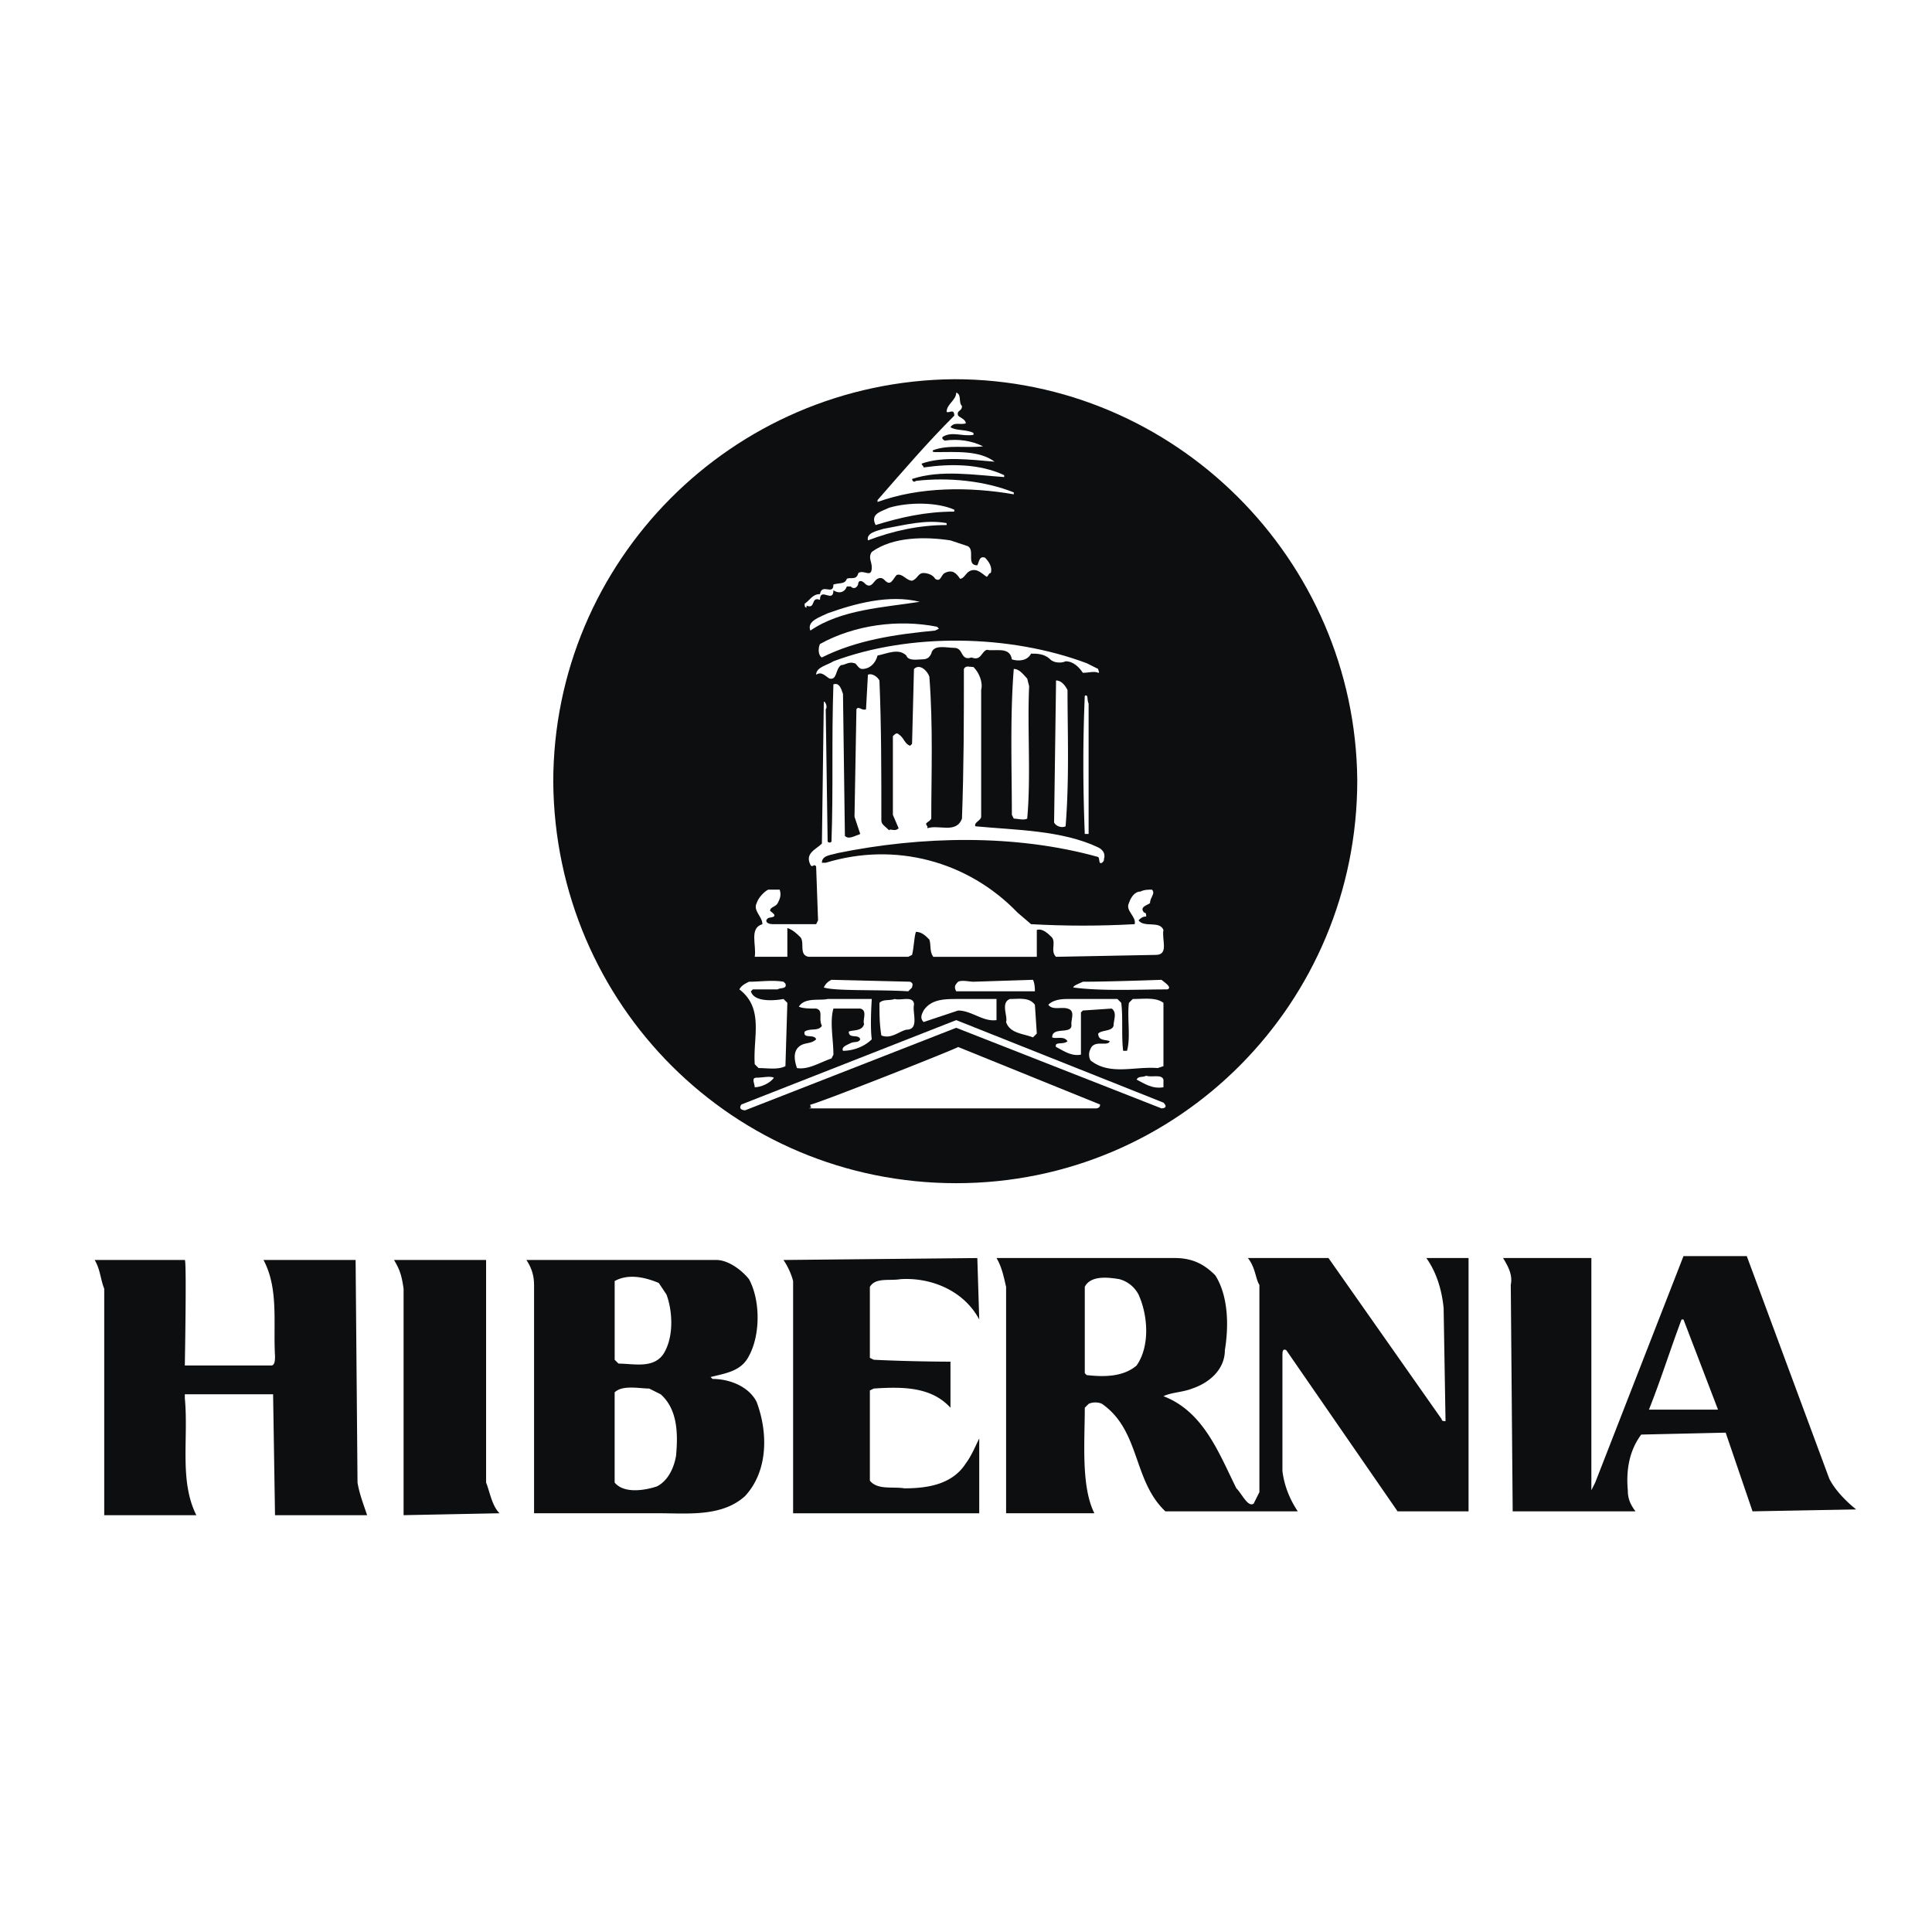 <svg xmlns="http://www.w3.org/2000/svg" width="2500" height="2500" viewBox="0 0 192.756 192.756"><g fill-rule="evenodd" clip-rule="evenodd"><path fill="#fff" d="M0 0h192.756v192.756H0V0z"/><path d="M95.593 54.489c-.191.574-1.148.191-1.34.766.191.383.766 0 .957.191-.383.383-1.34.574-1.34 1.34 0 .191-.191 0-.383 0-.191-.574 0-1.531 0-2.297.766-.191 1.341-.191 2.106 0zM92.338 54.489c0 .766-1.148.383-1.34.957.191.383.957 0 .957.383-.766 0-1.148.574-1.34 1.148-.766-.383-.383-1.34-.383-2.106.575-.19 1.341-.382 2.106-.382zM89.084 55.255c0 .574-1.149.383-.766.957.191.191.574-.192.766 0-.192.383-.766.383-1.149.957h-.191v-1.531c.383-.192.957-.575 1.34-.383zM95.402 92.204h-1.915c-.191-.383 0-.766 0-1.149.766.192 2.489-.574 1.915 1.149zM100.762 91.247l-.191.957c-.574 0-1.531.192-1.914-.191v-.958c.765 0 1.339 0 2.105.192zM90.616 91.821c.191.383-.383.383-.574.383-.575 0-1.34.192-1.34-.574 0-.383.574-.191.766-.383.382.191 1.531-.192 1.148.574zM86.021 91.821c-.191.383-.574.191-.766.191s-.191 0-.191-.191c.191-.191.766-.383.957 0z" fill="#0c0e0f"/><path d="M55.198 78.037c0-22.017 17.805-40.012 40.013-40.204 22.016 0 40.012 17.996 40.204 40.012 0 22.207-17.805 40.203-40.012 40.203-22.209.001-40.013-17.804-40.205-40.011z" fill="#0c0e0f"/><path d="M95.976 40.513c0 .575-.574.383-.383.958.191.192.766.383.766.766-.574.191-1.148-.192-1.531.383.574.383 1.531.191 2.297.574v.191c-1.149.191-2.106-.383-3.063.191-.192.191.191.383.191.383 1.34-.191 2.68 0 3.829.574-1.723.192-3.446-.191-4.978.383-.191.191.191.191.191.191 2.106 0 4.403-.191 5.935.957-2.297-.191-5.168-.574-7.275.192 0 .191.192.191.192.383 2.68-.383 5.552-.383 8.04.766v.191c-2.871-.191-6.317-.766-9.189.191 0 .191.191.383.383.191 3.255-.383 6.892 0 9.763 1.149v.191c-4.403-.766-9.38-.766-13.592.765v-.191c2.68-3.063 4.977-5.744 7.658-8.424 0-.766-.574-.191-.766-.383 0-.766.957-1.149.957-1.915.575.195.192.961.575 1.343zM95.21 50.852v.191c-2.872 0-5.36.574-7.85 1.34-.574-1.148.574-1.34 1.34-1.723 1.916-.575 4.787-.575 6.51.192zM94.445 52.383c-2.681 0-5.36.574-7.85 1.531-.191-.766.958-.957 1.532-1.148 2.106-.383 4.211-.957 6.318-.574v.191zM96.55 54.489c.766.383-.191 1.915.958 1.915.191-.383.191-.958.766-.766.383.382.766.957.574 1.531-.191 0-.191.191-.383.383-.383-.191-.957-.957-1.723-.574-.383.191-.574.766-.957.766-.383-.574-.766-.957-1.531-.574-.383.191-.383.957-.958.574-.191-.383-.766-.574-1.148-.574-.575 0-.575.574-1.149.766-.574 0-.957-.766-1.532-.574-.382.383-.574 1.148-1.148.574-.191-.191-.383-.383-.766-.191-.383.191-.575.958-1.149.574-.191-.191-.574-.574-.766-.191 0 .383-.383.766-.766.383h-.383c-.191.574-.766.766-1.34.383 0 1.34-1.34-.383-1.34.957-.957-.383-.383.958-1.34.575v.191c-.191 0-.191-.191-.191-.382.574-.383.766-.958 1.531-.958.191-1.149 1.34.191 1.34-.958.574-.191 1.148 0 1.34-.574.383-.191.958.191 1.149-.574.574-.383 1.34.574 1.34-.574 0-.575-.383-.957 0-1.532 2.106-1.532 5.36-1.532 7.85-1.149l1.722.573zM91.764 60.041c-3.637.574-7.849.766-10.912 2.872-.383-.957.957-1.34 1.723-1.723 2.68-.957 6.126-1.915 9.189-1.149zM93.679 62.721l-.383.191c-4.021.384-7.849.958-11.296 2.681-.383-.191-.383-.958-.191-1.34 3.446-1.915 7.85-2.489 11.678-1.723l.192.191zM109.568 66.742c0 .191.191.383 0 .383-.383-.191-.957 0-1.531 0-.383-.574-.957-1.148-1.723-1.148-.383.191-1.148.191-1.531-.191-.574-.574-1.34-.574-1.914-.574-.385.766-1.342.766-1.916.574-.191-1.34-1.723-.766-2.488-.957-.574.191-.574 1.148-1.532.766-1.148.383-.766-.958-1.723-.958-.766 0-2.106-.383-2.297.575-.191.383-.383.574-.958.574-.383 0-1.34.191-1.531-.383-.766-.766-1.915-.191-2.872 0-.192.766-.766 1.34-1.532 1.34-.383 0-.574-.574-.766-.574-.574-.191-.958.191-1.34.191-.575.383-.383 1.532-1.149 1.34-.383-.192-.766-.766-1.34-.383 0-.766 1.148-.957 1.723-1.34 7.658-2.872 17.612-2.68 25.271.191l1.149.574z" fill="#fff"/><path d="M92.722 67.507c.383 4.978.191 9.764.191 14.167-.191.383-.766.383-.383.766v.191c1.149-.383 2.872.574 3.446-.958.191-5.36.191-9.572.191-14.933.191-.383.574-.191.958-.191.574.574.957 1.531.766 2.297v12.635c0 .383-.766.575-.574.958 4.02.383 8.615.383 12.252 2.106.383.191.766.574.574 1.148 0 .191 0 .191-.191.383-.383.192-.191-.383-.383-.574-8.232-2.297-17.613-2.105-26.036-.383-.575.193-1.533.193-1.533.959h.383c6.892-2.105 14.167-.191 19.144 4.978l1.342 1.149c3.445.192 6.891.192 10.338 0 .191-.766-.957-1.34-.574-2.106.191-.574.574-1.148 1.148-1.148.383-.191.766-.191 1.148-.191.383.383-.191.766-.191 1.34-.191.191-1.148.383-.574.957.191 0 .191.192.191.383-.383 0-.574.191-.766.383.574.766 2.105 0 2.488.958-.191.957.574 2.489-.766 2.489l-9.955.191c-.574-.574 0-1.34-.383-1.914-.383-.383-.957-.958-1.531-.766v2.68H93.104c-.383-.574-.191-1.148-.383-1.723-.383-.383-.766-.766-1.34-.766-.191.574-.191 1.531-.383 2.297l-.383.191H80.66c-.958-.191-.383-1.34-.766-1.914-.383-.383-.766-.766-1.34-.958v2.872H75.3c.192-1.148-.574-2.872.766-3.254 0-.766-.958-1.34-.574-2.106.191-.574.766-1.148 1.148-1.34h1.148c.191.574 0 .957-.191 1.34s-.766.383-.766.766c.191.191.574.383.383.574-.383.191-.574 0-.766.383 0 .383.574.383.766.383h4.212l.191-.383-.191-5.36c-.191-.383-.383.191-.574-.191-.574-1.149.574-1.532 1.148-2.106l.191-14.167c.191 0 .383.574.191.766l.191 13.21s.191.191.383 0c.192-5.361 0-9.956.192-15.699.574-.192.766.383.957.958l.191 14.167c.383.383.958 0 1.532-.192l-.574-1.723.191-10.721c.191-.383.574.191.957 0l.191-3.446c.383-.191.958.191 1.149.575.191 4.594.191 8.998.191 13.976 0 .383.383.574.766.957.191-.191.574.191.958-.191l-.574-1.34v-7.85c.191-.191.382-.383.574-.191.574.383.574.958 1.148 1.149l.191-.191.191-7.467c.577-.579 1.343.187 1.535.761z" fill="#fff"/><path d="M102.484 67.699l.193.766c-.193 4.211.191 8.998-.193 13.209-.381.192-.957 0-1.34 0l-.191-.382c0-4.595-.191-9.764.191-14.55.575 0 .96.574 1.34.957zM106.506 68.848c0 4.212.191 8.806-.191 13.593-.383.191-.957 0-1.148-.383l.191-13.784v-.383c.574 0 .956.574 1.148.957zM108.611 70.188v13.018h-.383c-.191-4.977-.191-9.189 0-13.784.383-.191.192.383.383.766zM90.807 97.947c.383.191.191.383.191.574l-.383.383c-2.872-.191-7.275 0-8.424-.383.191-.383.383-.574.766-.766l7.85.192zM103.061 97.756c.191.383.191.957.191 1.148h-7.85c-.191-.383-.191-.574.191-.957.383-.191 1.148 0 1.532 0l5.936-.191zM115.887 97.756c.191.191 1.148.766.574.957-2.871 0-6.51.191-9.381-.191 0-.191.574-.383.957-.574 2.68-.001 7.85-.192 7.85-.192zM78.363 98.139c.192.574-.574.383-.766.574h-2.489l-.191.191c.383 1.34 3.254.766 3.254.766l.383.383-.192 6.318c-.766.383-1.723.191-2.68.191l-.382-.382c-.191-2.68.958-5.553-1.532-7.467.191-.383.575-.574.958-.766 1.148 0 2.297-.191 3.446 0l.191.192zM86.978 99.67s-.191 2.682 0 4.021c-.766.766-1.914 1.148-2.872 1.148-.191-.383.383-.574.766-.766.383-.191.766 0 .958-.383-.191-.574-1.148 0-1.148-.766.383-.191 1.34 0 1.531-.766-.191-.383.383-1.34-.383-1.533h-2.68c-.383 1.342 0 3.064 0 4.596l-.192.383c-1.148.383-2.297 1.148-3.446.957-.191-.574-.383-1.34 0-1.914.575-.766 1.34-.383 1.915-.957-.191-.574-1.34 0-1.148-.766.574-.383 1.34 0 1.723-.574-.383-.766.191-1.531-.574-1.725-.574 0-1.34 0-1.723-.189.575-.959 2.106-.576 2.872-.768h4.401v.002zM91.19 100.244c-.191.768.574 2.49-.766 2.49-.766.191-1.532.957-2.489.574-.191-1.148-.191-2.105-.191-3.256.383-.383.957-.191 1.531-.383.575.192 1.915-.382 1.915.575zM99.422 99.67v2.107c-1.34.191-2.489-.957-3.829-.957l-3.446 1.148c-.383-.383-.192-.766 0-1.148.766-1.15 2.106-1.15 3.446-1.15h3.829zM103.252 100.244l.191 2.873-.383.383c-.957-.383-2.299-.383-2.682-1.531.191-.574-.574-1.916.383-2.299.958 0 1.917-.191 2.491.574zM111.867 100.053c.191 1.533 0 3.256.191 4.787h.383c.383-1.34 0-3.254.191-4.787l.383-.383c1.148 0 2.297-.191 3.062.383v6.318l-.574.191c-2.297-.191-4.787.766-6.701-.766a1.222 1.222 0 0 1 0-1.148c.383-.957 1.723-.191 1.914-.766-.383-.191-1.148 0-1.148-.766.383-.383 1.34-.191 1.531-.766 0-.574.383-1.34-.191-1.725l-2.871.193-.191.191v4.211c-.957.191-1.723-.383-2.488-.766-.191-.574.766-.191 1.148-.574-.383-.574-1.148-.191-1.531-.383 0-1.148 2.105-.191 1.914-1.34 0-.574.383-1.34-.383-1.533-.574-.189-1.531.193-1.914-.383.574-.574 1.531-.574 2.105-.574h4.785l.385.386z" fill="#fff"/><path d="M116.078 110.01c.574.574-.191.574-.191.574l-20.485-8.041-21.059 8.232s-.766 0-.383-.576l21.442-8.422 20.676 8.233z" fill="#fff"/><path d="M109.76 110.199c0 .385-.383.385-.383.385H81.235c-1.148 0 0 0-.383-.191v-.193c0 .193 14.55-5.551 14.741-5.742l14.167 5.741zM116.078 107.711v.766c-1.148.191-1.914-.383-2.68-.766.191-.383.574-.191.957-.383.575.192 1.532-.191 1.723.383zM77.214 107.52c-.383.574-1.34.957-1.915.957 0-.383-.383-.957.192-.957s1.341-.192 1.723 0z" fill="#fff"/><path d="M97.508 125.516l.191 6.127c-1.532-2.871-4.786-4.213-7.849-4.021-1.149.191-2.489-.191-3.063.768v7.082l.383.191c3.829.191 7.658.191 7.658.191v4.596c-1.915-2.105-4.786-2.105-7.658-1.914l-.383.191v8.998c.766.957 2.298.574 3.446.766 2.297 0 4.786-.383 6.126-2.49.574-.766.958-1.723 1.34-2.488v7.467h-18.57v-23.166c-.192-.766-.574-1.531-.958-2.105l19.337-.193zM18.44 125.707c.191 0 0 10.529 0 10.529h8.615c.383 0 .383-.574.383-.957-.191-3.254.383-6.699-1.148-9.572h9.189l.191 22.209c.191 1.148.574 2.105.957 3.254h-9.189l-.191-12.061H18.44v.383c.383 4.02-.575 8.232 1.148 11.678h-9.189v-22.59c-.383-.959-.383-1.916-.957-2.873h8.998zM48.498 125.707v22.209c.383.957.574 2.297 1.34 3.062l-9.572.191v-22.59c-.191-1.342-.383-1.916-.957-2.873h9.189v.001zM146.518 150.787h-7.082l-11.105-16.082c-.383-.191-.383.191-.383.574v11.486c.191 1.533.766 2.873 1.531 4.021H116.27c-3.254-3.062-2.488-8.041-6.318-10.721-.383-.191-.957-.191-1.34 0l-.383.383c0 3.445-.383 7.85.957 10.529h-8.807v-22.59c-.191-.768-.383-1.916-.957-2.873h17.805c1.914 0 3.062.766 4.021 1.723 1.34 2.107 1.34 5.17.957 7.467 0 1.914-1.531 3.256-3.256 3.83-.957.383-2.105.383-2.871.766 4.02 1.531 5.553 5.742 7.275 9.189.574.574 1.148 1.914 1.723 1.531l.574-1.148v-20.678c-.383-.574-.383-1.723-1.148-2.68h8.041l11.295 16.082c0 .191.191.191.383.191l-.191-11.295c-.191-1.914-.766-3.639-1.723-4.979h4.211v25.274zm-34.842-23.166c-1.15-.191-2.873-.383-3.447.768v8.613l.191.191c1.723.193 3.639.193 4.979-.957 1.34-1.914 1.148-4.977.191-7.082a3.046 3.046 0 0 0-1.914-1.533zM158.771 143.895v4.787l.383-.766 8.807-22.592h6.316l8.232 22.209c.574 1.148 1.723 2.297 2.68 3.062l-10.338.191-2.68-7.85-8.424.191c-1.148 1.531-1.531 3.447-1.34 5.553 0 .766.191 1.34.766 2.105h-12.252l-.191-22.592c.191-.957-.191-1.723-.766-2.68h8.807v18.382zm9.19-12.252h-.191c-1.15 3.062-2.107 6.125-3.256 8.998h6.893l-3.446-8.998zM71.471 125.707c1.148 0 2.488.957 3.254 1.914 1.148 2.107 1.148 5.553 0 7.658-.766 1.531-2.297 1.723-3.829 2.107l.192.191c1.723 0 3.637.766 4.403 2.297 1.148 3.062 1.148 6.891-1.149 9.381-2.297 2.105-5.744 1.723-8.615 1.723H53.284v-22.59c0-.576 0-1.533-.766-2.682h18.953v.001zm-5.743 2.297c-1.34-.574-3.063-.957-4.403-.191v7.85l.383.383c1.532 0 3.638.574 4.595-1.148.958-1.723.766-4.211.192-5.742l-.767-1.152zm-.958 10.531c-.957 0-2.68-.383-3.446.383v8.998c.958 1.148 3.063.766 4.212.383 1.149-.574 1.723-1.916 1.915-3.064.191-2.105.191-4.594-1.532-6.125l-1.149-.575z" fill="#0c0e0f"/></g></svg>